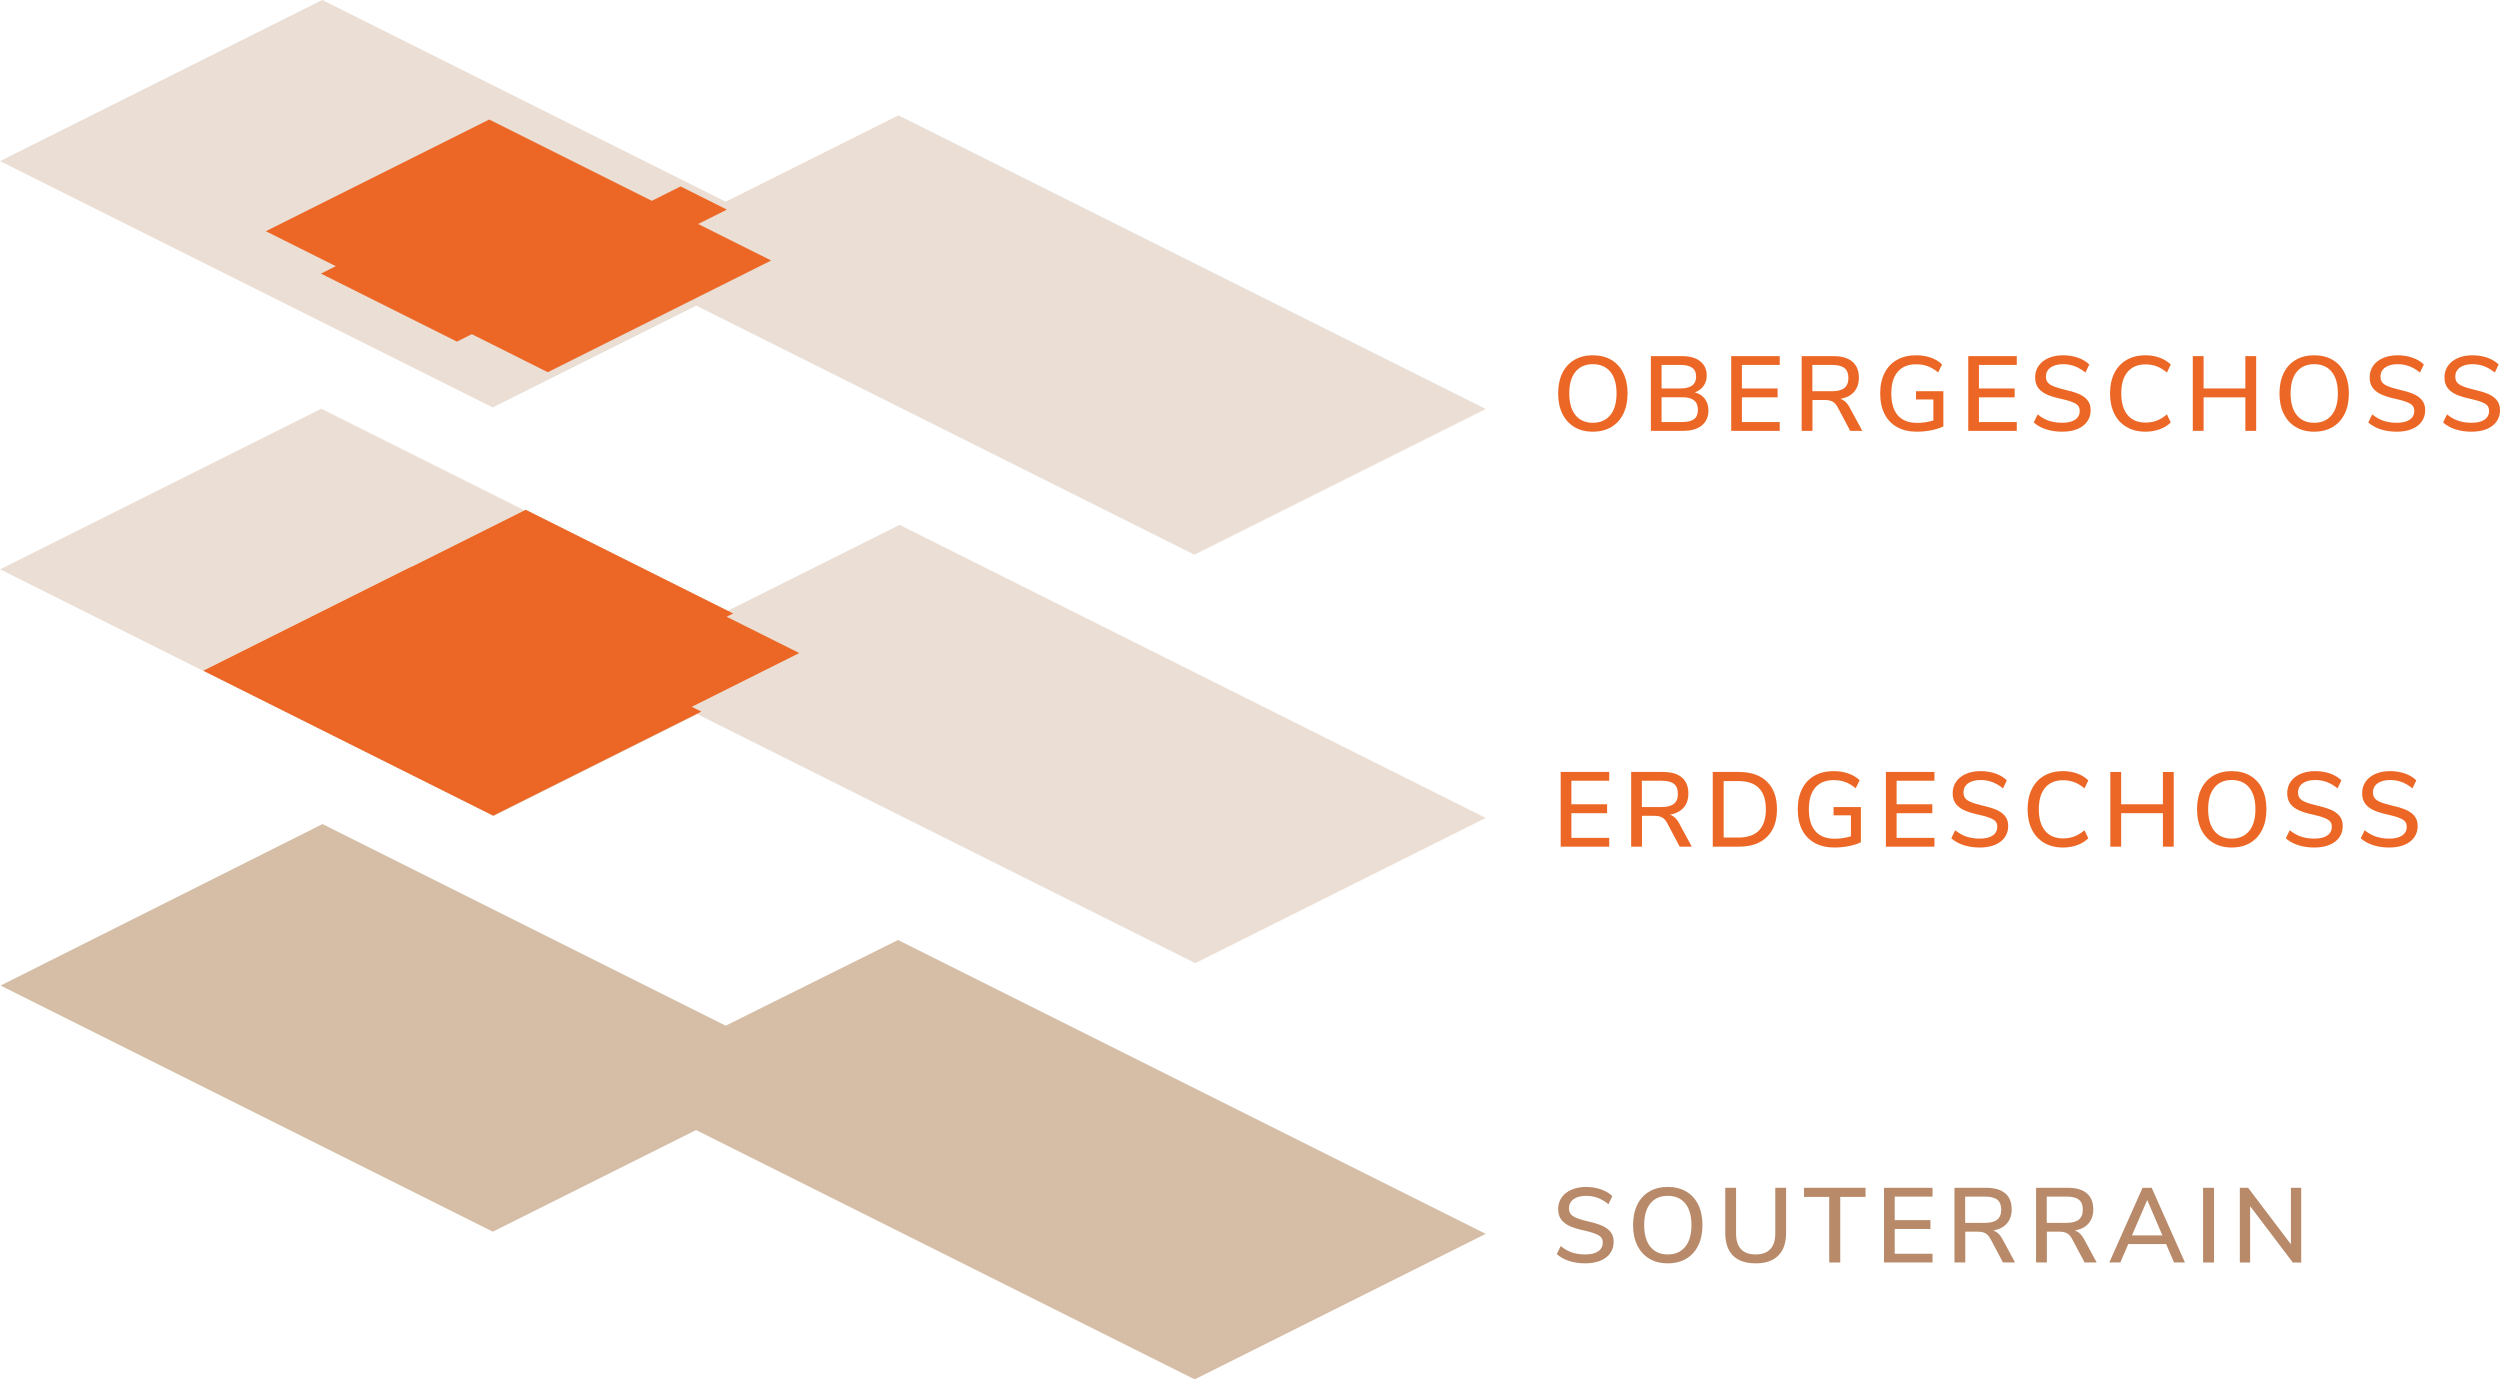 <?xml version="1.0" encoding="utf-8"?>
<!-- Generator: Adobe Illustrator 26.0.0, SVG Export Plug-In . SVG Version: 6.00 Build 0)  -->
<svg version="1.0" id="Ebene_1" xmlns="http://www.w3.org/2000/svg" xmlns:xlink="http://www.w3.org/1999/xlink" x="0px" y="0px"
	 viewBox="0 0 424.649 234.295" style="enable-background:new 0 0 424.649 234.295;" xml:space="preserve">
<style type="text/css">
	.st0{fill:#EC6725;}
	.st1{fill:#B88A69;}
	.st2{fill:#EBDED4;}
	.st3{fill:#D6BDA6;}
</style>
<g>
	<path class="st0" d="M267.429,72.534c-0.882-0.528-1.562-1.278-2.043-2.25c-0.479-0.972-0.72-2.118-0.72-3.438
		c0-1.332,0.237-2.487,0.711-3.465s1.155-1.728,2.043-2.25c0.888-0.522,1.932-0.783,3.132-0.783c1.212,0,2.262,0.261,3.15,0.783
		c0.888,0.522,1.568,1.272,2.043,2.25c0.474,0.978,0.711,2.127,0.711,3.447c0,1.32-0.237,2.469-0.711,3.447
		c-0.475,0.979-1.155,1.731-2.043,2.259c-0.889,0.528-1.938,0.792-3.15,0.792C269.352,73.326,268.312,73.062,267.429,72.534z
		 M273.523,70.518c0.707-0.864,1.062-2.094,1.062-3.69c0-1.596-0.351-2.823-1.053-3.681c-0.702-0.857-1.695-1.287-2.979-1.287
		c-1.26,0-2.24,0.429-2.942,1.287c-0.702,0.858-1.054,2.085-1.054,3.681c0,1.596,0.352,2.826,1.054,3.69
		c0.702,0.864,1.683,1.296,2.942,1.296C271.825,71.814,272.814,71.382,273.523,70.518z"/>
	<path class="st0" d="M289.588,67.746c0.401,0.528,0.603,1.188,0.603,1.98c0,1.092-0.375,1.941-1.125,2.547
		c-0.75,0.606-1.797,0.909-3.141,0.909h-5.509v-12.69h5.311c1.308,0,2.331,0.291,3.069,0.873c0.737,0.582,1.106,1.395,1.106,2.439
		c0,0.672-0.177,1.254-0.531,1.746c-0.354,0.492-0.849,0.858-1.484,1.098C288.619,66.852,289.186,67.218,289.588,67.746z
		 M282.235,65.982h3.204c1.775,0,2.664-0.672,2.664-2.016c0-0.672-0.219-1.17-0.657-1.494c-0.438-0.324-1.106-0.486-2.007-0.486
		h-3.204V65.982z M287.761,71.184c0.432-0.336,0.647-0.858,0.647-1.566c0-0.72-0.219-1.257-0.657-1.611
		c-0.438-0.354-1.112-0.531-2.024-0.531h-3.492v4.212h3.492C286.651,71.688,287.329,71.52,287.761,71.184z"/>
	<path class="st0" d="M294.06,73.182v-12.69h8.244v1.494h-6.426v3.996h6.066v1.512h-6.066v4.194h6.426v1.494H294.06z"/>
	<path class="st0" d="M316.327,73.182h-2.053l-2.16-4.068c-0.24-0.432-0.524-0.735-0.854-0.909c-0.33-0.174-0.765-0.261-1.305-0.261
		h-2.089v5.238h-1.836v-12.69h5.4c1.404,0,2.475,0.312,3.213,0.936s1.107,1.536,1.107,2.736c0,0.972-0.273,1.77-0.819,2.394
		s-1.323,1.02-2.331,1.188c0.624,0.192,1.14,0.66,1.548,1.404L316.327,73.182z M311.214,66.45c0.936,0,1.629-0.183,2.079-0.549
		c0.45-0.366,0.675-0.933,0.675-1.701s-0.223-1.329-0.666-1.683c-0.444-0.354-1.141-0.531-2.088-0.531h-3.366v4.464H311.214z"/>
	<path class="st0" d="M330.096,66.45v5.976c-0.54,0.276-1.219,0.495-2.034,0.657c-0.816,0.162-1.645,0.243-2.484,0.243
		c-1.284,0-2.394-0.258-3.33-0.774c-0.936-0.516-1.65-1.26-2.142-2.232c-0.492-0.972-0.738-2.136-0.738-3.492
		c0-1.332,0.246-2.487,0.738-3.465c0.491-0.978,1.196-1.725,2.115-2.241c0.918-0.516,2-0.774,3.249-0.774
		c0.899,0,1.728,0.132,2.483,0.396c0.756,0.264,1.397,0.648,1.926,1.152l-0.666,1.368c-0.6-0.492-1.193-0.846-1.781-1.062
		c-0.589-0.216-1.236-0.324-1.944-0.324c-1.368,0-2.415,0.423-3.141,1.269c-0.727,0.846-1.09,2.073-1.09,3.681
		c0,1.644,0.372,2.889,1.116,3.735c0.744,0.846,1.83,1.269,3.258,1.269c0.937,0,1.86-0.138,2.772-0.414v-3.564h-2.952V66.45H330.096
		z"/>
	<path class="st0" d="M334.326,73.182v-12.69h8.244v1.494h-6.426v3.996h6.066v1.512h-6.066v4.194h6.426v1.494H334.326z"/>
	<path class="st0" d="M347.565,72.93c-0.822-0.264-1.527-0.654-2.115-1.17l0.666-1.368c0.624,0.504,1.27,0.867,1.936,1.089
		c0.666,0.222,1.413,0.333,2.241,0.333c0.947,0,1.68-0.177,2.195-0.531c0.517-0.354,0.774-0.855,0.774-1.503
		c0-0.552-0.24-0.963-0.72-1.233c-0.48-0.27-1.248-0.525-2.305-0.765c-1.008-0.216-1.836-0.462-2.483-0.738
		c-0.648-0.276-1.155-0.65-1.521-1.125c-0.366-0.474-0.549-1.077-0.549-1.809c0-0.744,0.195-1.398,0.585-1.962
		c0.39-0.564,0.945-1.005,1.665-1.323s1.554-0.477,2.502-0.477c0.888,0,1.725,0.135,2.511,0.405s1.432,0.657,1.936,1.161
		l-0.648,1.368c-0.588-0.48-1.19-0.837-1.809-1.071c-0.618-0.234-1.275-0.351-1.971-0.351c-0.912,0-1.63,0.189-2.151,0.567
		c-0.522,0.378-0.783,0.903-0.783,1.575c0,0.576,0.228,1.011,0.685,1.305c0.455,0.294,1.188,0.561,2.195,0.801
		c1.056,0.24,1.911,0.489,2.565,0.747c0.653,0.258,1.176,0.612,1.565,1.062c0.391,0.45,0.585,1.035,0.585,1.755
		c0,0.732-0.194,1.374-0.585,1.926c-0.39,0.552-0.947,0.978-1.674,1.278c-0.726,0.3-1.587,0.45-2.583,0.45
		C349.29,73.326,348.387,73.194,347.565,72.93z"/>
	<path class="st0" d="M361.227,72.534c-0.906-0.528-1.603-1.281-2.088-2.259c-0.486-0.978-0.729-2.126-0.729-3.447
		c0-1.32,0.243-2.469,0.729-3.447c0.485-0.978,1.182-1.728,2.088-2.25c0.905-0.522,1.971-0.783,3.194-0.783
		c0.864,0,1.668,0.135,2.412,0.405s1.374,0.657,1.891,1.161l-0.648,1.368c-0.588-0.492-1.173-0.846-1.755-1.062
		c-0.582-0.216-1.209-0.324-1.881-0.324c-1.32,0-2.338,0.426-3.051,1.278c-0.715,0.852-1.071,2.07-1.071,3.654
		s0.356,2.805,1.071,3.663c0.713,0.858,1.73,1.287,3.051,1.287c0.672,0,1.299-0.108,1.881-0.324s1.167-0.57,1.755-1.062l0.648,1.368
		c-0.517,0.504-1.146,0.891-1.891,1.161c-0.744,0.27-1.548,0.405-2.412,0.405C363.198,73.326,362.132,73.062,361.227,72.534z"/>
	<path class="st0" d="M381.396,60.492h1.836v12.69h-1.836v-5.688h-7.093v5.688h-1.836v-12.69h1.836v5.49h7.093V60.492z"/>
	<path class="st0" d="M389.954,72.534c-0.882-0.528-1.562-1.278-2.043-2.25c-0.479-0.972-0.72-2.118-0.72-3.438
		c0-1.332,0.237-2.487,0.711-3.465s1.155-1.728,2.043-2.25c0.888-0.522,1.932-0.783,3.132-0.783c1.212,0,2.262,0.261,3.15,0.783
		c0.888,0.522,1.568,1.272,2.043,2.25c0.474,0.978,0.711,2.127,0.711,3.447c0,1.32-0.237,2.469-0.711,3.447
		c-0.475,0.979-1.155,1.731-2.043,2.259c-0.889,0.528-1.938,0.792-3.15,0.792C391.876,73.326,390.836,73.062,389.954,72.534z
		 M396.047,70.518c0.707-0.864,1.062-2.094,1.062-3.69c0-1.596-0.351-2.823-1.053-3.681c-0.702-0.857-1.695-1.287-2.979-1.287
		c-1.26,0-2.24,0.429-2.942,1.287c-0.702,0.858-1.054,2.085-1.054,3.681c0,1.596,0.352,2.826,1.054,3.69
		c0.702,0.864,1.683,1.296,2.942,1.296C394.349,71.814,395.338,71.382,396.047,70.518z"/>
	<path class="st0" d="M404.39,72.93c-0.822-0.264-1.527-0.654-2.115-1.17l0.666-1.368c0.624,0.504,1.27,0.867,1.936,1.089
		c0.666,0.222,1.413,0.333,2.241,0.333c0.947,0,1.68-0.177,2.195-0.531c0.517-0.354,0.774-0.855,0.774-1.503
		c0-0.552-0.24-0.963-0.72-1.233c-0.48-0.27-1.248-0.525-2.305-0.765c-1.008-0.216-1.836-0.462-2.483-0.738
		c-0.648-0.276-1.155-0.65-1.521-1.125c-0.366-0.474-0.549-1.077-0.549-1.809c0-0.744,0.195-1.398,0.585-1.962
		c0.39-0.564,0.945-1.005,1.665-1.323s1.554-0.477,2.502-0.477c0.888,0,1.725,0.135,2.511,0.405s1.432,0.657,1.936,1.161
		l-0.648,1.368c-0.588-0.48-1.19-0.837-1.809-1.071c-0.618-0.234-1.275-0.351-1.971-0.351c-0.912,0-1.63,0.189-2.151,0.567
		c-0.522,0.378-0.783,0.903-0.783,1.575c0,0.576,0.228,1.011,0.685,1.305c0.455,0.294,1.188,0.561,2.195,0.801
		c1.056,0.24,1.911,0.489,2.565,0.747c0.653,0.258,1.176,0.612,1.565,1.062c0.391,0.45,0.585,1.035,0.585,1.755
		c0,0.732-0.194,1.374-0.585,1.926c-0.39,0.552-0.947,0.978-1.674,1.278c-0.726,0.3-1.587,0.45-2.583,0.45
		C406.116,73.326,405.212,73.194,404.39,72.93z"/>
	<path class="st0" d="M417.098,72.93c-0.822-0.264-1.527-0.654-2.115-1.17l0.666-1.368c0.624,0.504,1.27,0.867,1.936,1.089
		c0.666,0.222,1.413,0.333,2.241,0.333c0.947,0,1.68-0.177,2.195-0.531c0.517-0.354,0.774-0.855,0.774-1.503
		c0-0.552-0.24-0.963-0.72-1.233c-0.48-0.27-1.248-0.525-2.305-0.765c-1.008-0.216-1.836-0.462-2.483-0.738
		c-0.648-0.276-1.155-0.65-1.521-1.125c-0.366-0.474-0.549-1.077-0.549-1.809c0-0.744,0.195-1.398,0.585-1.962
		c0.39-0.564,0.945-1.005,1.665-1.323s1.554-0.477,2.502-0.477c0.888,0,1.725,0.135,2.511,0.405s1.432,0.657,1.936,1.161
		l-0.648,1.368c-0.588-0.48-1.19-0.837-1.809-1.071c-0.618-0.234-1.275-0.351-1.971-0.351c-0.912,0-1.63,0.189-2.151,0.567
		c-0.522,0.378-0.783,0.903-0.783,1.575c0,0.576,0.228,1.011,0.685,1.305c0.455,0.294,1.188,0.561,2.195,0.801
		c1.056,0.24,1.911,0.489,2.565,0.747c0.653,0.258,1.176,0.612,1.565,1.062c0.391,0.45,0.585,1.035,0.585,1.755
		c0,0.732-0.194,1.374-0.585,1.926c-0.39,0.552-0.947,0.978-1.674,1.278c-0.726,0.3-1.587,0.45-2.583,0.45
		C418.824,73.326,417.92,73.194,417.098,72.93z"/>
</g>
<g>
	<path class="st0" d="M265.098,143.815v-12.69h8.244v1.494h-6.426v3.996h6.066v1.512h-6.066v4.194h6.426v1.494H265.098z"/>
	<path class="st0" d="M287.365,143.815h-2.053l-2.16-4.068c-0.24-0.432-0.524-0.735-0.854-0.909
		c-0.33-0.174-0.765-0.261-1.305-0.261h-2.089v5.238h-1.836v-12.69h5.4c1.404,0,2.475,0.312,3.213,0.936s1.107,1.536,1.107,2.736
		c0,0.972-0.273,1.77-0.819,2.394s-1.323,1.02-2.331,1.188c0.624,0.192,1.14,0.66,1.548,1.404L287.365,143.815z M282.252,137.083
		c0.936,0,1.629-0.183,2.079-0.549c0.45-0.366,0.675-0.933,0.675-1.701s-0.223-1.329-0.666-1.683
		c-0.444-0.354-1.141-0.531-2.088-0.531h-3.366v4.464H282.252z"/>
	<path class="st0" d="M290.928,131.125h4.446c2.052,0,3.642,0.552,4.771,1.656c1.127,1.104,1.691,2.664,1.691,4.68
		s-0.564,3.579-1.691,4.689c-1.129,1.11-2.719,1.665-4.771,1.665h-4.446V131.125z M295.267,142.267c3.119,0,4.68-1.602,4.68-4.806
		c0-3.192-1.561-4.788-4.68-4.788h-2.484v9.594H295.267z"/>
	<path class="st0" d="M316.092,137.083v5.976c-0.54,0.276-1.219,0.495-2.034,0.657c-0.816,0.162-1.645,0.243-2.484,0.243
		c-1.284,0-2.394-0.258-3.33-0.774c-0.936-0.516-1.65-1.26-2.142-2.232c-0.492-0.972-0.738-2.136-0.738-3.492
		c0-1.332,0.246-2.487,0.738-3.465c0.491-0.978,1.196-1.725,2.115-2.241c0.918-0.516,2-0.774,3.249-0.774
		c0.899,0,1.728,0.132,2.483,0.396c0.756,0.264,1.397,0.648,1.926,1.152l-0.666,1.368c-0.6-0.492-1.193-0.846-1.781-1.062
		c-0.589-0.216-1.236-0.324-1.944-0.324c-1.368,0-2.415,0.423-3.141,1.269c-0.727,0.846-1.09,2.073-1.09,3.681
		c0,1.644,0.372,2.889,1.116,3.735c0.744,0.846,1.83,1.269,3.258,1.269c0.937,0,1.86-0.138,2.772-0.414v-3.564h-2.952v-1.404
		H316.092z"/>
	<path class="st0" d="M320.339,143.815v-12.69h8.244v1.494h-6.426v3.996h6.066v1.512h-6.066v4.194h6.426v1.494H320.339z"/>
	<path class="st0" d="M333.56,143.563c-0.822-0.264-1.527-0.654-2.115-1.17l0.666-1.368c0.624,0.504,1.27,0.867,1.936,1.089
		c0.666,0.222,1.413,0.333,2.241,0.333c0.947,0,1.68-0.177,2.195-0.531c0.517-0.354,0.774-0.855,0.774-1.503
		c0-0.552-0.24-0.963-0.72-1.233c-0.48-0.27-1.248-0.525-2.305-0.765c-1.008-0.216-1.836-0.462-2.483-0.738
		c-0.648-0.276-1.155-0.65-1.521-1.125c-0.366-0.474-0.549-1.077-0.549-1.809c0-0.744,0.195-1.398,0.585-1.962
		c0.39-0.564,0.945-1.005,1.665-1.323s1.554-0.477,2.502-0.477c0.888,0,1.725,0.135,2.511,0.405s1.432,0.657,1.936,1.161
		l-0.648,1.368c-0.588-0.48-1.19-0.837-1.809-1.071c-0.618-0.234-1.275-0.351-1.971-0.351c-0.912,0-1.63,0.189-2.151,0.567
		c-0.522,0.378-0.783,0.903-0.783,1.575c0,0.576,0.228,1.011,0.685,1.305c0.455,0.294,1.188,0.561,2.195,0.801
		c1.056,0.24,1.911,0.489,2.565,0.747c0.653,0.258,1.176,0.612,1.565,1.062c0.391,0.45,0.585,1.035,0.585,1.755
		c0,0.732-0.194,1.374-0.585,1.926c-0.39,0.552-0.947,0.978-1.674,1.278c-0.726,0.3-1.587,0.45-2.583,0.45
		C335.286,143.959,334.382,143.826,333.56,143.563z"/>
	<path class="st0" d="M347.223,143.167c-0.906-0.528-1.603-1.281-2.088-2.259c-0.486-0.978-0.729-2.126-0.729-3.447
		c0-1.32,0.243-2.469,0.729-3.447c0.485-0.978,1.182-1.728,2.088-2.25c0.905-0.522,1.971-0.783,3.194-0.783
		c0.864,0,1.668,0.135,2.412,0.405s1.374,0.657,1.891,1.161l-0.648,1.368c-0.588-0.492-1.173-0.846-1.755-1.062
		c-0.582-0.216-1.209-0.324-1.881-0.324c-1.32,0-2.338,0.426-3.051,1.278c-0.715,0.852-1.071,2.07-1.071,3.654
		s0.356,2.805,1.071,3.663c0.713,0.858,1.73,1.287,3.051,1.287c0.672,0,1.299-0.108,1.881-0.324s1.167-0.57,1.755-1.062l0.648,1.368
		c-0.517,0.504-1.146,0.891-1.891,1.161c-0.744,0.27-1.548,0.405-2.412,0.405C349.194,143.959,348.128,143.695,347.223,143.167z"/>
	<path class="st0" d="M367.392,131.125h1.836v12.69h-1.836v-5.688h-7.093v5.688h-1.836v-12.69h1.836v5.49h7.093V131.125z"/>
	<path class="st0" d="M375.95,143.167c-0.882-0.528-1.562-1.278-2.043-2.25c-0.479-0.972-0.72-2.118-0.72-3.438
		c0-1.332,0.237-2.487,0.711-3.465s1.155-1.728,2.043-2.25c0.888-0.522,1.932-0.783,3.132-0.783c1.212,0,2.262,0.261,3.15,0.783
		c0.888,0.522,1.568,1.272,2.043,2.25c0.474,0.978,0.711,2.127,0.711,3.447c0,1.32-0.237,2.469-0.711,3.447
		c-0.475,0.979-1.155,1.731-2.043,2.259c-0.889,0.528-1.938,0.792-3.15,0.792C377.872,143.959,376.832,143.695,375.95,143.167z
		 M382.043,141.151c0.707-0.864,1.062-2.094,1.062-3.69c0-1.596-0.351-2.823-1.053-3.681c-0.702-0.857-1.695-1.287-2.979-1.287
		c-1.26,0-2.24,0.429-2.942,1.287c-0.702,0.858-1.054,2.085-1.054,3.681c0,1.596,0.352,2.826,1.054,3.69
		c0.702,0.864,1.683,1.296,2.942,1.296C380.345,142.446,381.334,142.015,382.043,141.151z"/>
	<path class="st0" d="M390.386,143.563c-0.822-0.264-1.527-0.654-2.115-1.17l0.666-1.368c0.624,0.504,1.27,0.867,1.936,1.089
		c0.666,0.222,1.413,0.333,2.241,0.333c0.947,0,1.68-0.177,2.195-0.531c0.517-0.354,0.774-0.855,0.774-1.503
		c0-0.552-0.24-0.963-0.72-1.233c-0.48-0.27-1.248-0.525-2.305-0.765c-1.008-0.216-1.836-0.462-2.483-0.738
		c-0.648-0.276-1.155-0.65-1.521-1.125c-0.366-0.474-0.549-1.077-0.549-1.809c0-0.744,0.195-1.398,0.585-1.962
		c0.39-0.564,0.945-1.005,1.665-1.323s1.554-0.477,2.502-0.477c0.888,0,1.725,0.135,2.511,0.405s1.432,0.657,1.936,1.161
		l-0.648,1.368c-0.588-0.48-1.19-0.837-1.809-1.071c-0.618-0.234-1.275-0.351-1.971-0.351c-0.912,0-1.63,0.189-2.151,0.567
		c-0.522,0.378-0.783,0.903-0.783,1.575c0,0.576,0.228,1.011,0.685,1.305c0.455,0.294,1.188,0.561,2.195,0.801
		c1.056,0.24,1.911,0.489,2.565,0.747c0.653,0.258,1.176,0.612,1.565,1.062c0.391,0.45,0.585,1.035,0.585,1.755
		c0,0.732-0.194,1.374-0.585,1.926c-0.39,0.552-0.947,0.978-1.674,1.278c-0.726,0.3-1.587,0.45-2.583,0.45
		C392.112,143.959,391.208,143.826,390.386,143.563z"/>
	<path class="st0" d="M403.112,143.563c-0.822-0.264-1.527-0.654-2.115-1.17l0.666-1.368c0.624,0.504,1.27,0.867,1.936,1.089
		c0.666,0.222,1.413,0.333,2.241,0.333c0.947,0,1.68-0.177,2.195-0.531c0.517-0.354,0.774-0.855,0.774-1.503
		c0-0.552-0.24-0.963-0.72-1.233c-0.48-0.27-1.248-0.525-2.305-0.765c-1.008-0.216-1.836-0.462-2.483-0.738
		c-0.648-0.276-1.155-0.65-1.521-1.125c-0.366-0.474-0.549-1.077-0.549-1.809c0-0.744,0.195-1.398,0.585-1.962
		c0.39-0.564,0.945-1.005,1.665-1.323s1.554-0.477,2.502-0.477c0.888,0,1.725,0.135,2.511,0.405s1.432,0.657,1.936,1.161
		l-0.648,1.368c-0.588-0.48-1.19-0.837-1.809-1.071c-0.618-0.234-1.275-0.351-1.971-0.351c-0.912,0-1.63,0.189-2.151,0.567
		c-0.522,0.378-0.783,0.903-0.783,1.575c0,0.576,0.228,1.011,0.685,1.305c0.455,0.294,1.188,0.561,2.195,0.801
		c1.056,0.24,1.911,0.489,2.565,0.747c0.653,0.258,1.176,0.612,1.565,1.062c0.391,0.45,0.585,1.035,0.585,1.755
		c0,0.732-0.194,1.374-0.585,1.926c-0.39,0.552-0.947,0.978-1.674,1.278c-0.726,0.3-1.587,0.45-2.583,0.45
		C404.837,143.959,403.934,143.826,403.112,143.563z"/>
</g>
<g>
	<path class="st1" d="M266.547,214.195c-0.822-0.264-1.527-0.654-2.115-1.17l0.666-1.368c0.624,0.504,1.27,0.867,1.936,1.089
		c0.666,0.222,1.413,0.333,2.241,0.333c0.947,0,1.68-0.177,2.195-0.531c0.517-0.354,0.774-0.855,0.774-1.503
		c0-0.552-0.24-0.963-0.72-1.233c-0.48-0.27-1.248-0.525-2.305-0.765c-1.008-0.216-1.836-0.462-2.483-0.738
		c-0.648-0.276-1.155-0.65-1.521-1.125c-0.366-0.474-0.549-1.077-0.549-1.809c0-0.744,0.195-1.398,0.585-1.962
		c0.39-0.564,0.945-1.005,1.665-1.323s1.554-0.477,2.502-0.477c0.888,0,1.725,0.135,2.511,0.405s1.432,0.657,1.936,1.161
		l-0.648,1.368c-0.588-0.48-1.19-0.837-1.809-1.071c-0.618-0.234-1.275-0.351-1.971-0.351c-0.912,0-1.63,0.189-2.151,0.567
		c-0.522,0.378-0.783,0.903-0.783,1.575c0,0.576,0.228,1.011,0.685,1.305c0.455,0.294,1.188,0.561,2.195,0.801
		c1.056,0.24,1.911,0.489,2.565,0.747c0.653,0.258,1.176,0.612,1.565,1.062c0.391,0.45,0.585,1.035,0.585,1.755
		c0,0.732-0.194,1.374-0.585,1.926c-0.39,0.552-0.947,0.978-1.674,1.278c-0.726,0.3-1.587,0.45-2.583,0.45
		C268.273,214.591,267.37,214.459,266.547,214.195z"/>
	<path class="st1" d="M280.155,213.799c-0.882-0.528-1.562-1.278-2.043-2.25c-0.479-0.972-0.72-2.118-0.72-3.438
		c0-1.332,0.237-2.487,0.711-3.465s1.155-1.728,2.043-2.25c0.888-0.522,1.932-0.783,3.132-0.783c1.212,0,2.262,0.261,3.15,0.783
		c0.888,0.522,1.568,1.272,2.043,2.25c0.474,0.978,0.711,2.127,0.711,3.447c0,1.32-0.237,2.469-0.711,3.447
		c-0.475,0.979-1.155,1.731-2.043,2.259c-0.889,0.528-1.938,0.792-3.15,0.792C282.078,214.591,281.038,214.328,280.155,213.799z
		 M286.248,211.783c0.707-0.864,1.062-2.094,1.062-3.69c0-1.596-0.351-2.823-1.053-3.681c-0.702-0.857-1.695-1.287-2.979-1.287
		c-1.26,0-2.24,0.429-2.942,1.287c-0.702,0.858-1.054,2.085-1.054,3.681c0,1.596,0.352,2.826,1.054,3.69
		c0.702,0.864,1.683,1.296,2.942,1.296C284.55,213.079,285.539,212.648,286.248,211.783z"/>
	<path class="st1" d="M294.367,213.278c-0.876-0.876-1.314-2.166-1.314-3.87v-7.65h1.836v7.776c0,1.164,0.279,2.046,0.837,2.646
		c0.559,0.6,1.39,0.9,2.493,0.9c1.092,0,1.92-0.3,2.484-0.9c0.563-0.6,0.846-1.482,0.846-2.646v-7.776h1.836v7.65
		c0,1.692-0.44,2.979-1.323,3.861c-0.882,0.882-2.163,1.323-3.843,1.323C296.527,214.591,295.243,214.154,294.367,213.278z"/>
	<path class="st1" d="M310.71,214.447v-11.142h-4.284v-1.548h10.458v1.548h-4.302v11.142H310.71z"/>
	<path class="st1" d="M320.016,214.447v-12.69h8.244v1.494h-6.426v3.996h6.066v1.512h-6.066v4.194h6.426v1.494H320.016z"/>
	<path class="st1" d="M342.283,214.447h-2.053l-2.16-4.068c-0.24-0.432-0.524-0.735-0.854-0.909
		c-0.33-0.174-0.765-0.261-1.305-0.261h-2.089v5.238h-1.836v-12.69h5.4c1.404,0,2.475,0.312,3.213,0.936s1.107,1.536,1.107,2.736
		c0,0.972-0.273,1.77-0.819,2.394s-1.323,1.02-2.331,1.188c0.624,0.192,1.14,0.66,1.548,1.404L342.283,214.447z M337.17,207.716
		c0.936,0,1.629-0.183,2.079-0.549c0.45-0.366,0.675-0.933,0.675-1.701s-0.223-1.329-0.666-1.683
		c-0.444-0.354-1.141-0.531-2.088-0.531h-3.366v4.464H337.17z"/>
	<path class="st1" d="M356.142,214.447h-2.053l-2.16-4.068c-0.24-0.432-0.524-0.735-0.854-0.909
		c-0.33-0.174-0.765-0.261-1.305-0.261h-2.089v5.238h-1.836v-12.69h5.4c1.404,0,2.475,0.312,3.213,0.936s1.107,1.536,1.107,2.736
		c0,0.972-0.273,1.77-0.819,2.394s-1.323,1.02-2.331,1.188c0.624,0.192,1.14,0.66,1.548,1.404L356.142,214.447z M351.03,207.716
		c0.936,0,1.629-0.183,2.079-0.549c0.45-0.366,0.675-0.933,0.675-1.701s-0.223-1.329-0.666-1.683
		c-0.444-0.354-1.141-0.531-2.088-0.531h-3.366v4.464H351.03z"/>
	<path class="st1" d="M369.282,214.447l-1.35-3.132h-6.426l-1.351,3.132h-1.872l5.652-12.69h1.548l5.652,12.69H369.282z
		 M362.136,209.84h5.166l-2.574-6.012L362.136,209.84z"/>
	<path class="st1" d="M374.213,214.447v-12.69h1.854v12.69H374.213z"/>
	<path class="st1" d="M389.136,201.758h1.746v12.69h-1.423l-7.254-9.576v9.576h-1.746v-12.69h1.404l7.272,9.594V201.758z"/>
</g>
<polygon class="st2" points="252.357,138.932 203.019,163.601 118.469,121.326 83.867,138.627 0.02,96.705 54.577,69.426 
	123.407,103.842 152.792,89.15 "/>
<polygon class="st0" points="124.536,104.201 123.424,104.757 135.763,110.926 117.501,120.057 119.131,120.873 83.772,138.552 
	34.53,113.931 69.889,96.251 69.934,96.274 89.308,86.587 "/>
<polygon class="st3" points="0.092,167.408 54.779,139.977 123.265,174.22 152.539,159.67 252.356,209.579 202.924,234.295 
	118.234,191.95 83.705,209.215 "/>
<polygon class="st2" points="0,27.369 54.739,0 123.267,34.264 152.604,19.596 252.378,69.483 202.88,94.232 118.265,51.924 
	83.687,69.213 "/>
<polygon class="st0" points="54.514,46.474 57.034,45.214 45.15,39.272 83.094,20.3 110.712,34.109 115.598,31.666 123.47,35.602 
	118.585,38.045 130.991,44.249 93.047,63.221 80.14,56.767 77.62,58.027 "/>
</svg>
